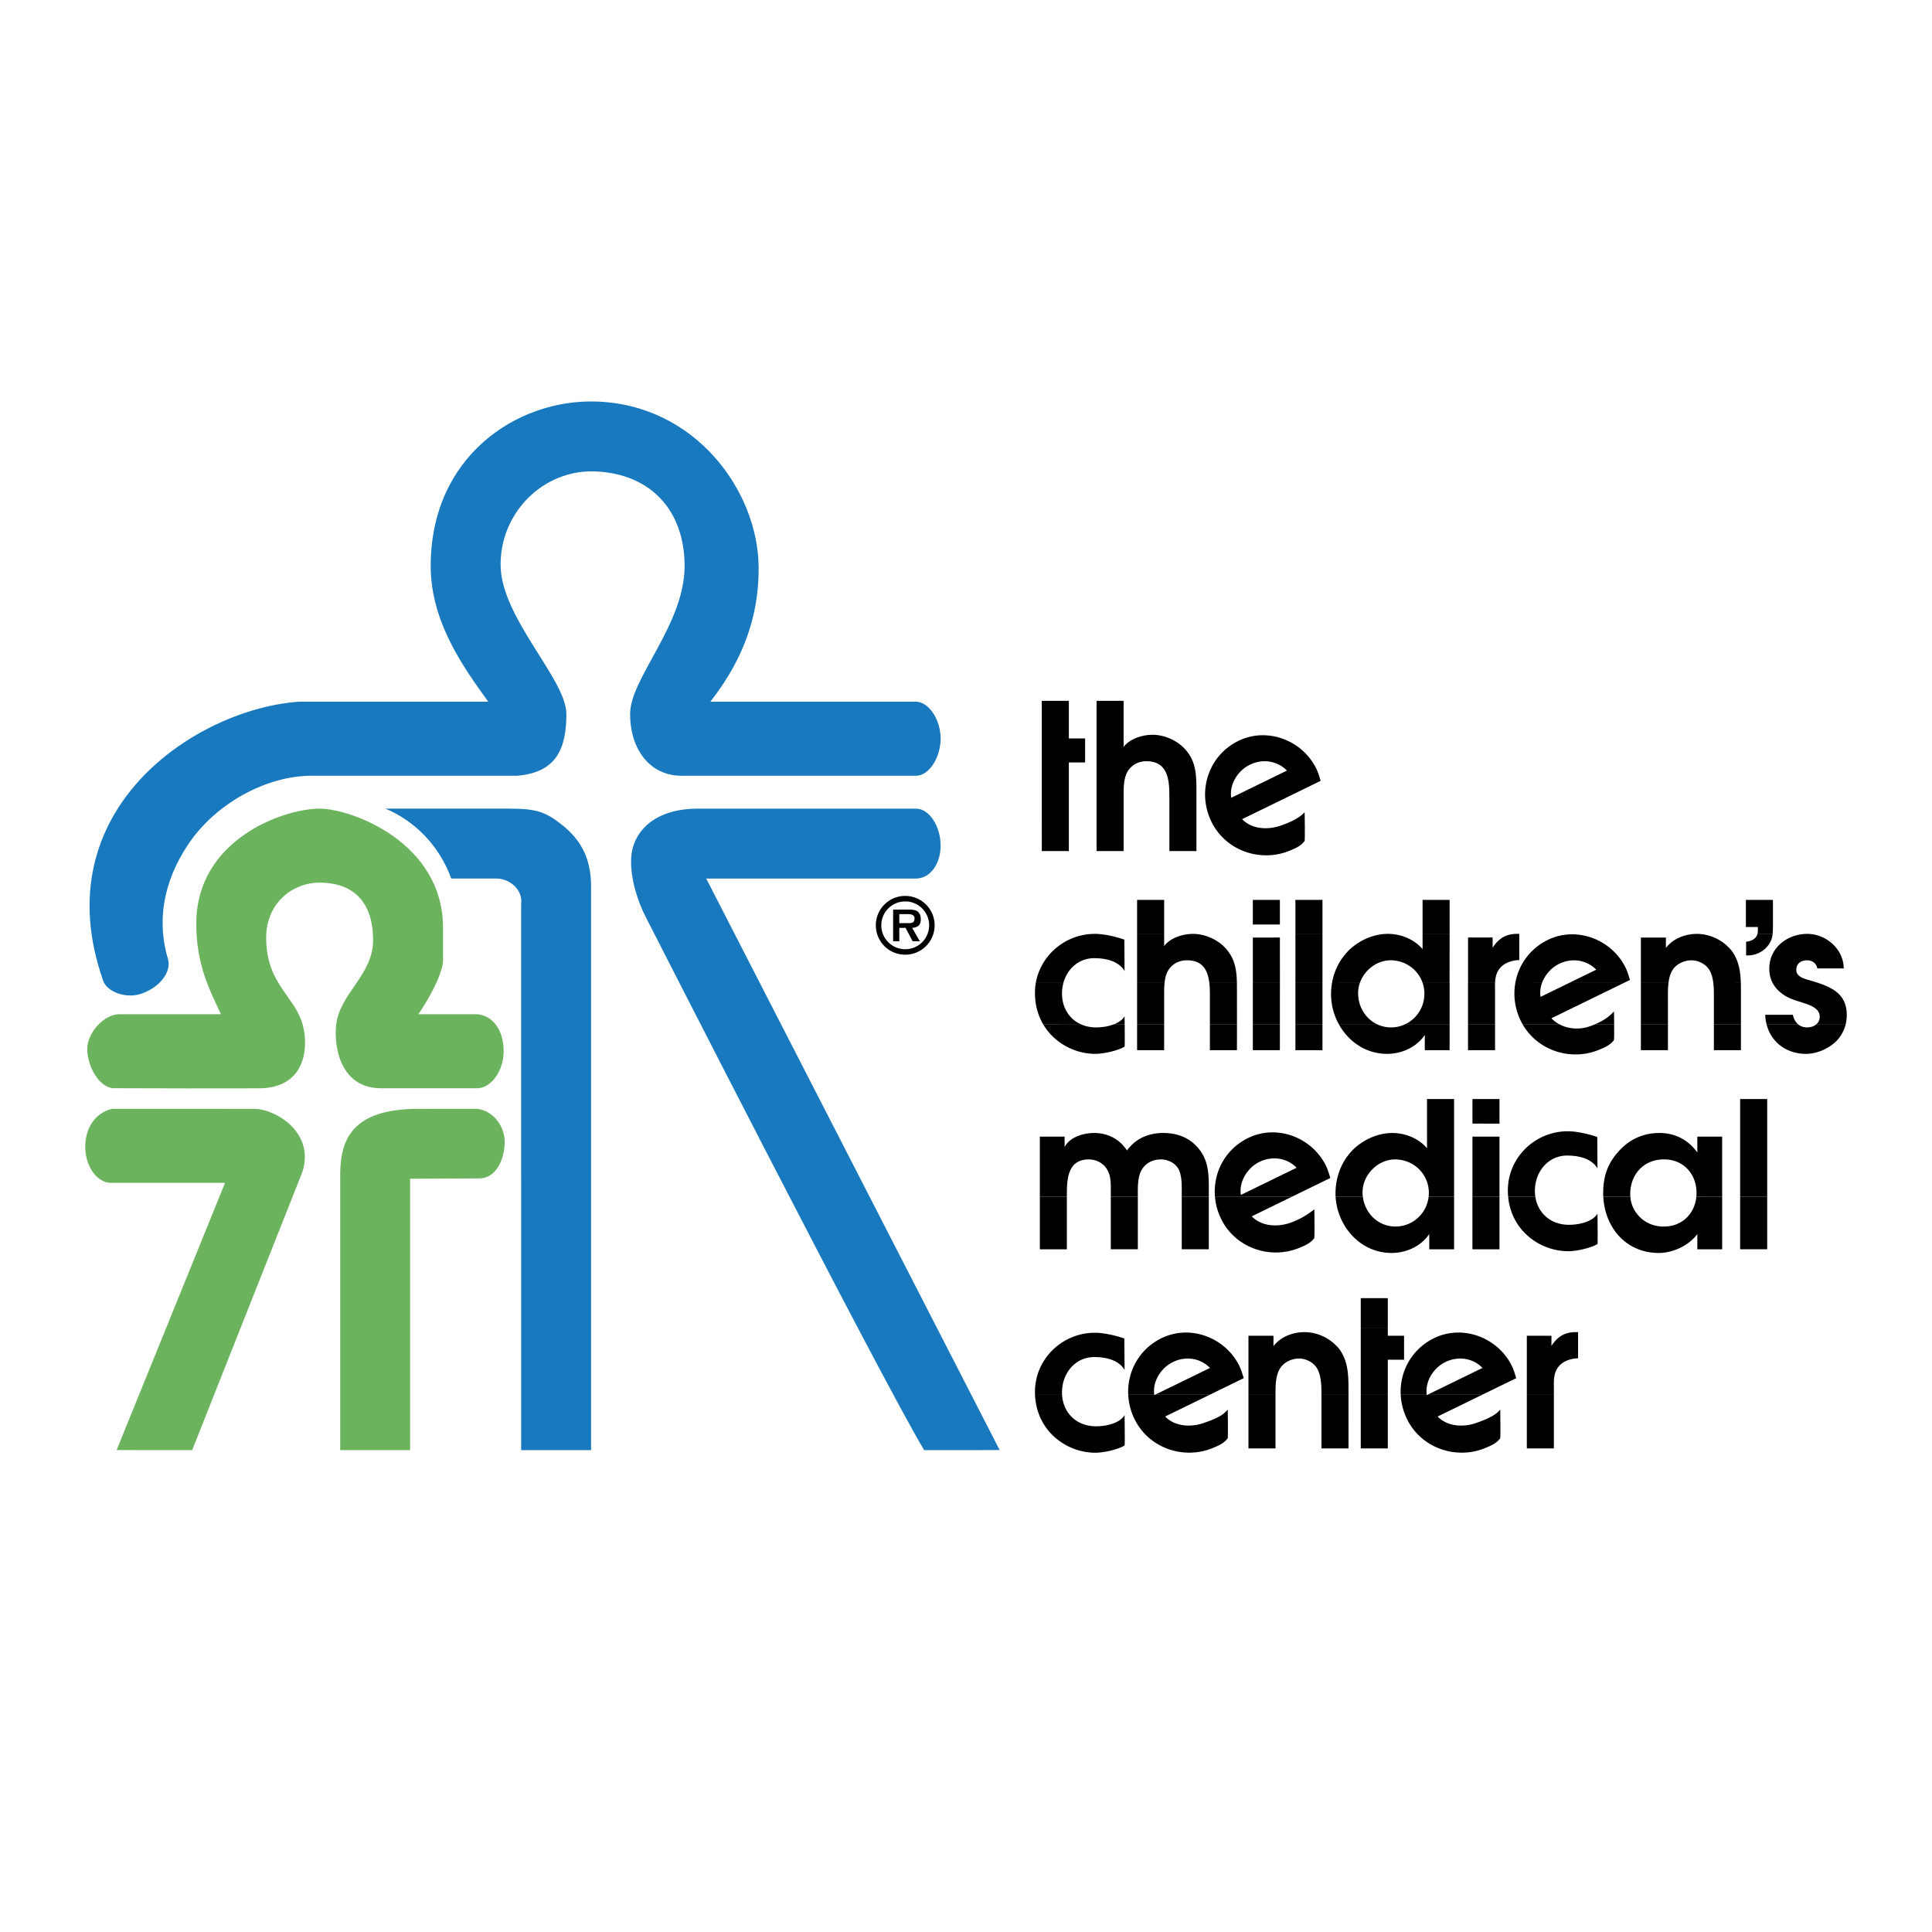 <svg xmlns="http://www.w3.org/2000/svg" width="2500" height="2500" viewBox="0 0 192.756 192.756"><g fill-rule="evenodd" clip-rule="evenodd"><path fill="#fff" d="M0 0h192.756v192.756H0V0z"/><path d="M103.262 139.1c.053 1.58.66 3.054 1.82 4.155a6.158 6.158 0 0 0 4.18 1.684c.893 0 2.336-.34 2.938-.725.041-.023 0-3.024 0-3.024-.506.832-1.863 1.112-2.855 1.112-1.908 0-3.301-1.314-3.385-3.206l-2.698.004zm9.299 0a6.23 6.23 0 0 0 .627 2.475c1.432 2.936 4.941 4.089 7.824 2.888.635-.265 1.109-.475 1.463-.951.068.105.016-2.878.016-2.878-.531.647-1.271.945-2.428 1.348-1.285.443-2.881.332-3.814-.658l4.561-2.223h-5.461l-.186.089c-.004-.03-.01-.059-.012-.089h-2.59v-.001zm11.998 0v5.409h2.699v-5.093l-.002-.316h-2.697zm7.283 0v5.408l2.699.001V139.1h-2.699zm3.922 0v5.409h2.697V139.1h-2.697zm3.984 0c.031.83.236 1.674.627 2.475 1.432 2.937 4.941 4.089 7.822 2.888.637-.265 1.111-.476 1.465-.95.068.104.016-2.879.016-2.879-.436.546-1.271.945-2.432 1.347-1.283.444-2.877.333-3.811-.656l4.561-2.224h-5.461l-.186.089c-.004-.03-.01-.059-.012-.089h-2.589v-.001zm12.584 0v5.408l2.699.001V139.1h-2.699z"/><path d="M135.764 132.535v6.564h2.697v-3.438h1.623v-2.394h-1.623v-.733h-2.697v.001zm-29.805 6.565a1.94 1.94 0 0 1-.002-.187c-.002-1.865 1.289-3.518 3.217-3.519 1.156.001 2.438.288 3.025 1.281l-.023-3.129c-.848-.306-2.064-.577-2.936-.577-3.266 0-5.982 2.617-5.982 5.904 0 .075 0 .152.004.229l2.697-.002zm9.191 0c-.154-1.315.699-2.639 1.879-3.212 1.238-.605 2.707-.418 3.693.59l-5.375 2.622h5.461l3.281-1.602c-.133-.409-.246-.827-.434-1.21-1.379-2.826-4.885-4.186-7.768-2.779-2.217 1.08-3.416 3.301-3.328 5.586l2.591.005zm12.106 0c-.002-.849.016-1.882.447-2.564.363-.608 1.156-.995 1.887-.995.691 0 1.398.346 1.785.935.445.716.467 1.767.467 2.62l2.699.005-.002-.415c0-1.439-.02-2.84-.893-4.057a2.26 2.26 0 0 0-.283-.325 4.49 4.49 0 0 0-3.205-1.398c-1.178 0-2.395.467-3.105 1.398v-1.034h-2.494v5.831h2.697v-.001zm15.082 0c-.154-1.315.699-2.639 1.875-3.212 1.242-.605 2.711-.419 3.697.59l-5.375 2.622h5.461l3.279-1.601c-.131-.41-.246-.828-.432-1.211-1.379-2.826-4.887-4.186-7.768-2.779-2.217 1.08-3.418 3.302-3.328 5.586l2.591.005zm12.693 0v-.657c-.021-.934 0-1.767.771-2.395.445-.345 1.094-.527 1.643-.527v-2.616h-.203c-1.117 0-1.826.425-2.455 1.378v-1.014h-2.455v5.831h2.699z"/><path d="M103.744 119.405v5.236l2.697.001v-5.237h-2.697zm7.08 0v5.236h2.699v-5.236h-2.699zm7.08 0v5.236h2.699v-5.235l-2.699-.001zm3.315 0c.062.747.262 1.49.609 2.197 1.432 2.936 4.941 4.089 7.822 2.89.635-.264 1.109-.477 1.463-.95.07.105.018-2.879.018-2.879-.557.413-1.273.944-2.43 1.346-1.285.444-2.879.332-3.812-.655l3.99-1.948h-7.66v-.001zm12.035 0a6.25 6.25 0 0 0 1.512 3.717c.994 1.136 2.414 1.886 4.059 1.886 1.459 0 2.941-.649 3.771-1.887l.002 1.522h2.475v-5.238h-2.539c-.193 1.659-1.574 2.965-3.305 2.965-1.729 0-3.049-1.312-3.258-2.967l-2.717.002zm13.652 0v5.236l2.699.001v-5.237h-2.699zm3.563 0c.137 1.424.734 2.74 1.795 3.746a6.15 6.15 0 0 0 4.18 1.684c.893 0 2.336-.341 2.938-.723.039-.025 0-3.026 0-3.026-.506.832-1.863 1.112-2.857 1.113-1.764-.001-3.086-1.126-3.344-2.791l-2.712-.003zm9.492.001c.076 1.417.572 2.729 1.391 3.716.973 1.155 2.393 1.886 4.137 1.886 1.422 0 3.004-.73 3.855-1.887v1.522l2.477.002v-5.24h-2.576c-.172 1.723-1.457 2.984-3.268 2.965-1.732.021-3.174-1.258-3.316-2.966l-2.7.002zm13.654-.001v5.236h2.699v-5.236h-2.699zm-37.851 10.11v3.021h2.697v-3.02l-2.697-.001z"/><path d="M142.375 112.841v1.719c-.854-.993-2.172-1.521-3.471-1.521-1.543 0-3.125.771-4.139 1.906-1.014 1.138-1.521 2.618-1.521 4.12 0 .113.002.228.01.341h2.717a3.586 3.586 0 0 1-.029-.463c0-1.724 1.523-3.267 3.246-3.268 1.846.001 3.369 1.462 3.369 3.328 0 .136-.008.269-.023.4l2.539.002v-6.563l-2.698-.001zm31.24.001v6.563h2.699v-6.564l-2.699.001zm-67.174 6.563v-.119c0-1.582.041-3.61 2.191-3.61.689 0 1.379.325 1.766.913.426.649.426 1.34.426 2.068v.748h2.697v-.119c0-.811-.041-1.906.428-2.636.404-.65 1.115-.975 1.865-.975.65 0 1.338.304 1.684.832.385.567.406 1.5.406 2.149v.748l2.699.001v-1.073c-.002-1.461-.123-2.779-1.156-3.895-.895-1.014-2.111-1.401-3.43-1.4-1.217 0-2.496.446-3.287 1.4-.102.08-.201.203-.283.345a2.26 2.26 0 0 0-.266-.345c-.709-.913-1.846-1.4-3.002-1.4-1.055 0-2.434.387-2.961 1.4v-1.035h-2.475v6.002h2.698v.001zm22.438 0l3.85-1.877c-.133-.409-.246-.827-.434-1.211-1.377-2.826-4.885-4.186-7.766-2.779-2.311 1.125-3.518 3.488-3.311 5.873l7.661-.006zm18.027-6.001v6.001h2.699v-6.002l-2.699.001zm6.274 6.001a4.215 4.215 0 0 1-.045-.596c0-1.866 1.293-3.52 3.221-3.519 1.156.001 2.438.289 3.025 1.282l-.021-3.129c-.85-.307-2.066-.578-2.938-.578-3.266 0-5.984 2.617-5.984 5.903 0 .215.012.428.031.639l2.711-.002zm9.48 0c-.006-.093-.012-.186-.01-.28 0-1.968 1.379-3.47 3.365-3.449 1.908-.021 3.246 1.44 3.248 3.328 0 .135-.008.268-.02.399l2.576.002v-6.002h-2.475l-.002 1.582c-.893-1.258-2.23-1.947-3.773-1.947-1.643 0-3.043.63-4.18 1.947-1.033 1.177-1.439 2.476-1.439 4.038 0 .128.004.257.01.384l2.7-.002zm-38.859-.186c-.203-1.346.662-2.716 1.867-3.302 1.238-.604 2.707-.418 3.695.589l-5.562 2.713zM142.373 109.65l.002 3.19 2.697.001v-3.191h-2.699zm31.242 0v3.191l2.699-.001v-3.19h-2.699zm-26.709-.001v2.455l2.699.001v-2.455l-2.699-.001zM104.066 102.174c.271.47.611.899 1.016 1.285a6.16 6.16 0 0 0 4.18 1.685c.893-.001 2.336-.342 2.938-.724.027-.018.018-1.354.01-2.246h-1.027c-.58.24-1.27.331-1.838.331-.57 0-1.094-.117-1.551-.332l-3.728.001zm9.383 0v2.604h2.697l.002-2.604h-2.699zm7.262 0v2.604h2.699l.002-2.604h-2.701zm4.285 0v2.604h2.699v-2.604h-2.699zm4.248 0v2.603l2.699.001v-2.604h-2.699zm4.324 0c.213.388.467.752.754 1.083.994 1.136 2.414 1.887 4.057 1.887 1.461 0 2.941-.648 3.773-1.888v1.521l2.475-.001v-2.603h-4.395a3.283 3.283 0 0 1-1.447.331 3.215 3.215 0 0 1-1.434-.331h-3.783v.001zm12.897 0v2.604h2.697v-2.604h-2.697zm5.435 0c1.527 2.691 4.879 3.713 7.648 2.558.633-.264 1.107-.475 1.463-.949.037.058.039-.811.031-1.608h-1.854c-.191.08-.396.16-.615.234-.98.339-2.131.261-3.037-.235H151.9zm11.811 0v2.604h2.699v-2.603l-2.699-.001zm7.283 0v2.604h2.699v-2.604h-2.699zm5.252 0c.443 1.8 1.979 2.97 3.949 2.97 1.033 0 2.17-.487 2.92-1.177a3.647 3.647 0 0 0 1.035-1.796l-2.91.003c-.238.22-.586.331-.943.331-.375 0-.682-.121-.916-.327l-3.135-.004z"/><path d="M103.342 98.071a5.854 5.854 0 0 0-.084 1.006c0 1.108.27 2.172.809 3.102l3.727-.005c-1.121-.529-1.838-1.644-1.838-3.056 0-.359.047-.709.139-1.04l-2.753-.007zm10.107 0v4.103h2.699V99.32c0-.383-.006-.821.041-1.254l-2.74.005zm7.207 0c.045.389.057.801.055 1.208v2.895h2.701l-.002-3.48c0-.213-.002-.421-.004-.626l-2.75.003zm4.34 0v4.103h2.699l.002-4.103h-2.701zm4.248 0v4.103h2.699v-4.103h-2.699zm3.652 0a6.459 6.459 0 0 0-.096 1.128 6.189 6.189 0 0 0 .768 2.975h3.783c-1.121-.555-1.854-1.744-1.852-3.097a3.025 3.025 0 0 1 .172-1.006h-2.775zm9.042 0c.113.333.174.691.174 1.067a3.365 3.365 0 0 1-1.879 3.035h4.395V98.07h-2.69v.001zm4.527 0v4.103h2.695v-3.462c-.004-.219-.006-.432.002-.639l-2.697-.002zm4.719 0a6.16 6.16 0 0 0 .541 3.773c.057.112.113.225.176.334l3.639-.005a3.184 3.184 0 0 1-.756-.58l7.221-3.522h-5.461l-2.844 1.388a2.814 2.814 0 0 1 .145-1.383l-2.661-.005zm12.527 0v4.103l2.699.001v-2.489c0-.483-.012-1.063.055-1.614h-2.754v-.001zm7.227 0c.057.484.057.979.057 1.411v2.691h2.699v-3.219c0-.298-.002-.594-.01-.888l-2.746.005zm5.919 0c.182.344.434.652.762.925.689.567 1.195.71 2.027.974.711.244 1.908.526 1.908 1.461a.974.974 0 0 1-.314.743h2.91a4.07 4.07 0 0 0 .102-.906c0-1.969-1.305-2.683-2.84-3.197h-4.555zm-64.648 4.103c-.004-.445-.01-.781-.01-.781-.215.356-.586.61-1.018.785l1.028-.004zm48.834 0c-.004-.659-.016-1.271-.016-1.271-.408.473-1.006.906-1.838 1.266l1.854.005zm18.338 0c-.26-.224-.432-.552-.506-.926h-2.758c.01.324.055.636.129.93l3.135-.004z"/><path d="M113.449 93.147v4.924h2.74c.047-.467.152-.92.385-1.288.426-.646 1.074-.973 1.846-.973 1.6 0 2.092 1.027 2.234 2.258l2.752.003c-.025-1.254-.182-2.386-1.07-3.396-.791-.915-2.09-1.502-3.309-1.502-.994 0-2.271.387-2.879 1.217v-1.243h-2.699zm15.795 0v4.923h2.699v-4.923h-2.699zm12.686 0v1.547c-.852-.994-2.17-1.522-3.469-1.523-1.543.001-3.125.772-4.139 1.908a6.023 6.023 0 0 0-1.426 2.993l2.775-.002c.443-1.275 1.693-2.261 3.072-2.261 1.475 0 2.744.934 3.193 2.261h2.689l.002-4.924h-2.697v.001zm33.42 0c-.125.516-.576.732-1.141.817v1.359a2.64 2.64 0 0 0 1.947-.711c.48-.479.645-.929.703-1.459l-1.509-.006zm-69.256 4.924c.379-1.394 1.523-2.473 3.08-2.473 1.156 0 2.438.287 3.025 1.283l-.021-3.131c-.85-.307-2.068-.578-2.938-.578-2.924 0-5.41 2.1-5.898 4.898h2.752v.001zm18.902-4.532v4.532h2.701l-.002-4.533-2.699.001zm24.166 4.532c.029-.671.182-1.272.77-1.754.447-.345 1.096-.527 1.645-.527l-.002-2.618-.201-.001c-1.115.001-1.826.428-2.455 1.381v-1.014h-2.453v4.533h2.696zm4.682 0a3.5 3.5 0 0 1 1.721-1.913c1.238-.606 2.705-.419 3.693.588l-2.715 1.325h5.461l.621-.303c-.133-.41-.246-.828-.434-1.21-1.379-2.827-4.885-4.188-7.766-2.781a5.888 5.888 0 0 0-3.242 4.296l2.661-.002zm12.621 0c.057-.466.17-.913.391-1.266.365-.609 1.158-.995 1.887-.995.691 0 1.4.346 1.785.935.236.375.352.846.41 1.331l2.746-.005c-.035-1.128-.191-2.208-.885-3.175-.08-.12-.18-.222-.281-.324a4.497 4.497 0 0 0-3.207-1.399c-1.176 0-2.393.468-3.104 1.4v-1.035h-2.496v4.533h2.754zm14.947 0a20.241 20.241 0 0 0-.67-.211c-.549-.163-1.541-.346-1.521-1.096-.02-.608.467-.954 1.055-.954.508 0 .953.285 1.035.812h2.637c0-1.927-1.764-3.449-3.631-3.449-1.988 0-3.793 1.379-3.795 3.47.002.527.113 1.004.336 1.429h4.554v-.001z"/><path d="M113.449 89.785v3.364h2.699v-3.364h-2.699zm15.795 0v3.365h2.699v-3.365h-2.699zm12.686 0v3.364l2.699-.001-.002-3.363h-2.697zm34.929 3.362c.023-.226.027-.473.027-.744v-2.618h-2.699v2.699l1.197.001v.343c0 .118-.012.224-.035.319h1.51zm-51.863-3.362v2.454h2.699v-2.455l-2.699.001zM103.941 84.912h2.699v-8.845h1.621l.002-2.394h-1.623V69.92h-2.701l.002 14.992zm5.465 0h2.697v-5.457c0-.79-.02-1.826.428-2.536.426-.647 1.074-.973 1.846-.973 2.109 0 2.293 1.784 2.293 3.469v5.497h2.699v-6.085c0-1.502-.041-2.841-1.076-4.018-.793-.914-2.09-1.502-3.309-1.502-.994 0-2.271.387-2.881 1.218v-4.604h-2.697v14.991zm22.36-7.009c-.133-.409-.246-.828-.434-1.209-1.377-2.827-4.885-4.186-7.766-2.782-3.027 1.478-4.162 5.078-2.703 8.068 1.434 2.935 4.943 4.088 7.824 2.887.635-.265 1.109-.476 1.465-.95.068.104.014-2.879.014-2.879-.514.549-1.27.946-2.43 1.347-1.283.444-2.877.332-3.812-.657l7.842-3.825zm-8.928 1.692c-.205-1.345.662-2.716 1.865-3.302 1.24-.605 2.709-.419 3.697.588l-5.562 2.714z"/><path d="M59.381 40.058c10.008.265 16.199 8.923 16.305 16.411.084 5.92-2.256 10.256-4.816 13.541h20.515c1.242 0 2.467 1.743 2.461 3.694-.004 1.843-1.132 3.693-2.46 3.692H67.997c-3.185 0-5.131-2.67-5.131-6.158 0-3.59 5.435-8.901 5.436-14.769 0-5.539-3.386-9.218-8.92-9.436-5.233-.205-9.536 4.202-9.436 9.437.098 5.231 6.566 11.324 6.563 14.771-.003 3.485-1.028 5.844-4.924 6.155H31.071c-4.427 0-9.533 2.702-12.31 6.869-2.507 3.764-3.125 7.691-1.994 11.457.309 1.025-.528 2.622-2.564 3.385-1.641.614-3.529-.189-3.899-1.23-6.051-17.129 9.334-27.18 19.537-27.866h18.873c-2.42-3.364-5.743-7.918-5.743-13.54-.001-10.956 8.611-16.618 16.41-16.413z" fill="#1879bf"/><path d="M50.765 80.678c2.708 0 3.633.285 5.334 1.64 2.073 1.651 2.873 3.611 2.873 6.154v56.21h-6.975l-.003-54.469c.206-1.437-1.146-2.561-2.458-2.561h-4.513c-1.233-3.39-3.735-5.785-6.565-6.976h12.307v.002zM69.639 80.678h21.746c1.362 0 2.46 1.805 2.461 3.692-.001 1.806-1.026 3.283-2.462 3.283H70.459l29.279 57.023-7.533.006c-4.431-7.385-27.698-53.033-27.698-53.033-.821-1.538-1.618-3.899-1.54-5.949.104-2.666 2.255-5.022 6.672-5.022z" fill="#1879bf"/><path d="M31.892 80.678c3.119.002 12.309 3.324 12.309 11.897v3.283c0 .739-.657 2.667-2.462 5.334l5.845-.001c1.538.1 2.665 1.536 2.665 3.689 0 1.948-1.23 3.696-2.666 3.696h-9.537c-4.151 0-4.721-4.21-4.515-6.261.318-3.184 3.694-5.022 3.694-8.509 0-3.775-1.929-5.744-5.333-5.744-2.708 0-5.439 2.047-5.336 5.74.127 4.553 2.976 5.642 3.692 8.617.488 2.017.309 5.947-4.102 6.157-.573.027-14.75.009-14.873-.005-1.379-.134-2.508-2.081-2.564-3.794-.06-1.805 1.743-3.586 3.18-3.586h10.154c-1.148-2.462-2.461-4.965-2.461-9.026 0-8.414 8.717-11.49 12.31-11.487zM11.172 110.625l14.155.005c2.257 0 6.152 2.455 4.819 6.354l-10.974 27.698-7.539-.006 10.821-26.664-11.385.001c-1.451 0-2.611-1.778-2.565-3.696.045-1.849 1.026-3.283 2.668-3.692zM41.739 110.63l5.845-.005c1.743.205 2.765 1.842 2.768 3.281.003 1.64-.767 3.555-2.406 3.662l-7.028.036v27.078l-6.975-.001v-27.488c0-3.594 1.271-6.559 7.796-6.563z" fill="#6cb35e"/><path d="M90.316 95.25a2.93 2.93 0 0 0 .001-5.863 2.927 2.927 0 0 0-2.936 2.929 2.927 2.927 0 0 0 2.935 2.934zm0-.546a2.383 2.383 0 0 1-2.388-2.388 2.38 2.38 0 0 1 2.388-2.381 2.384 2.384 0 1 1 0 4.769zm.685-2.13c.562-.039.868-.275.867-.853 0-.327-.091-.63-.373-.821-.245-.144-.586-.153-.86-.153h-1.527v3.164h.615v-1.338h.624l.708 1.337h.715l-.769-1.336zm-1.278-.472v-.898h.769c.304 0 .752 0 .752.428 0 .395-.243.478-.585.47h-.936z"/></g></svg>